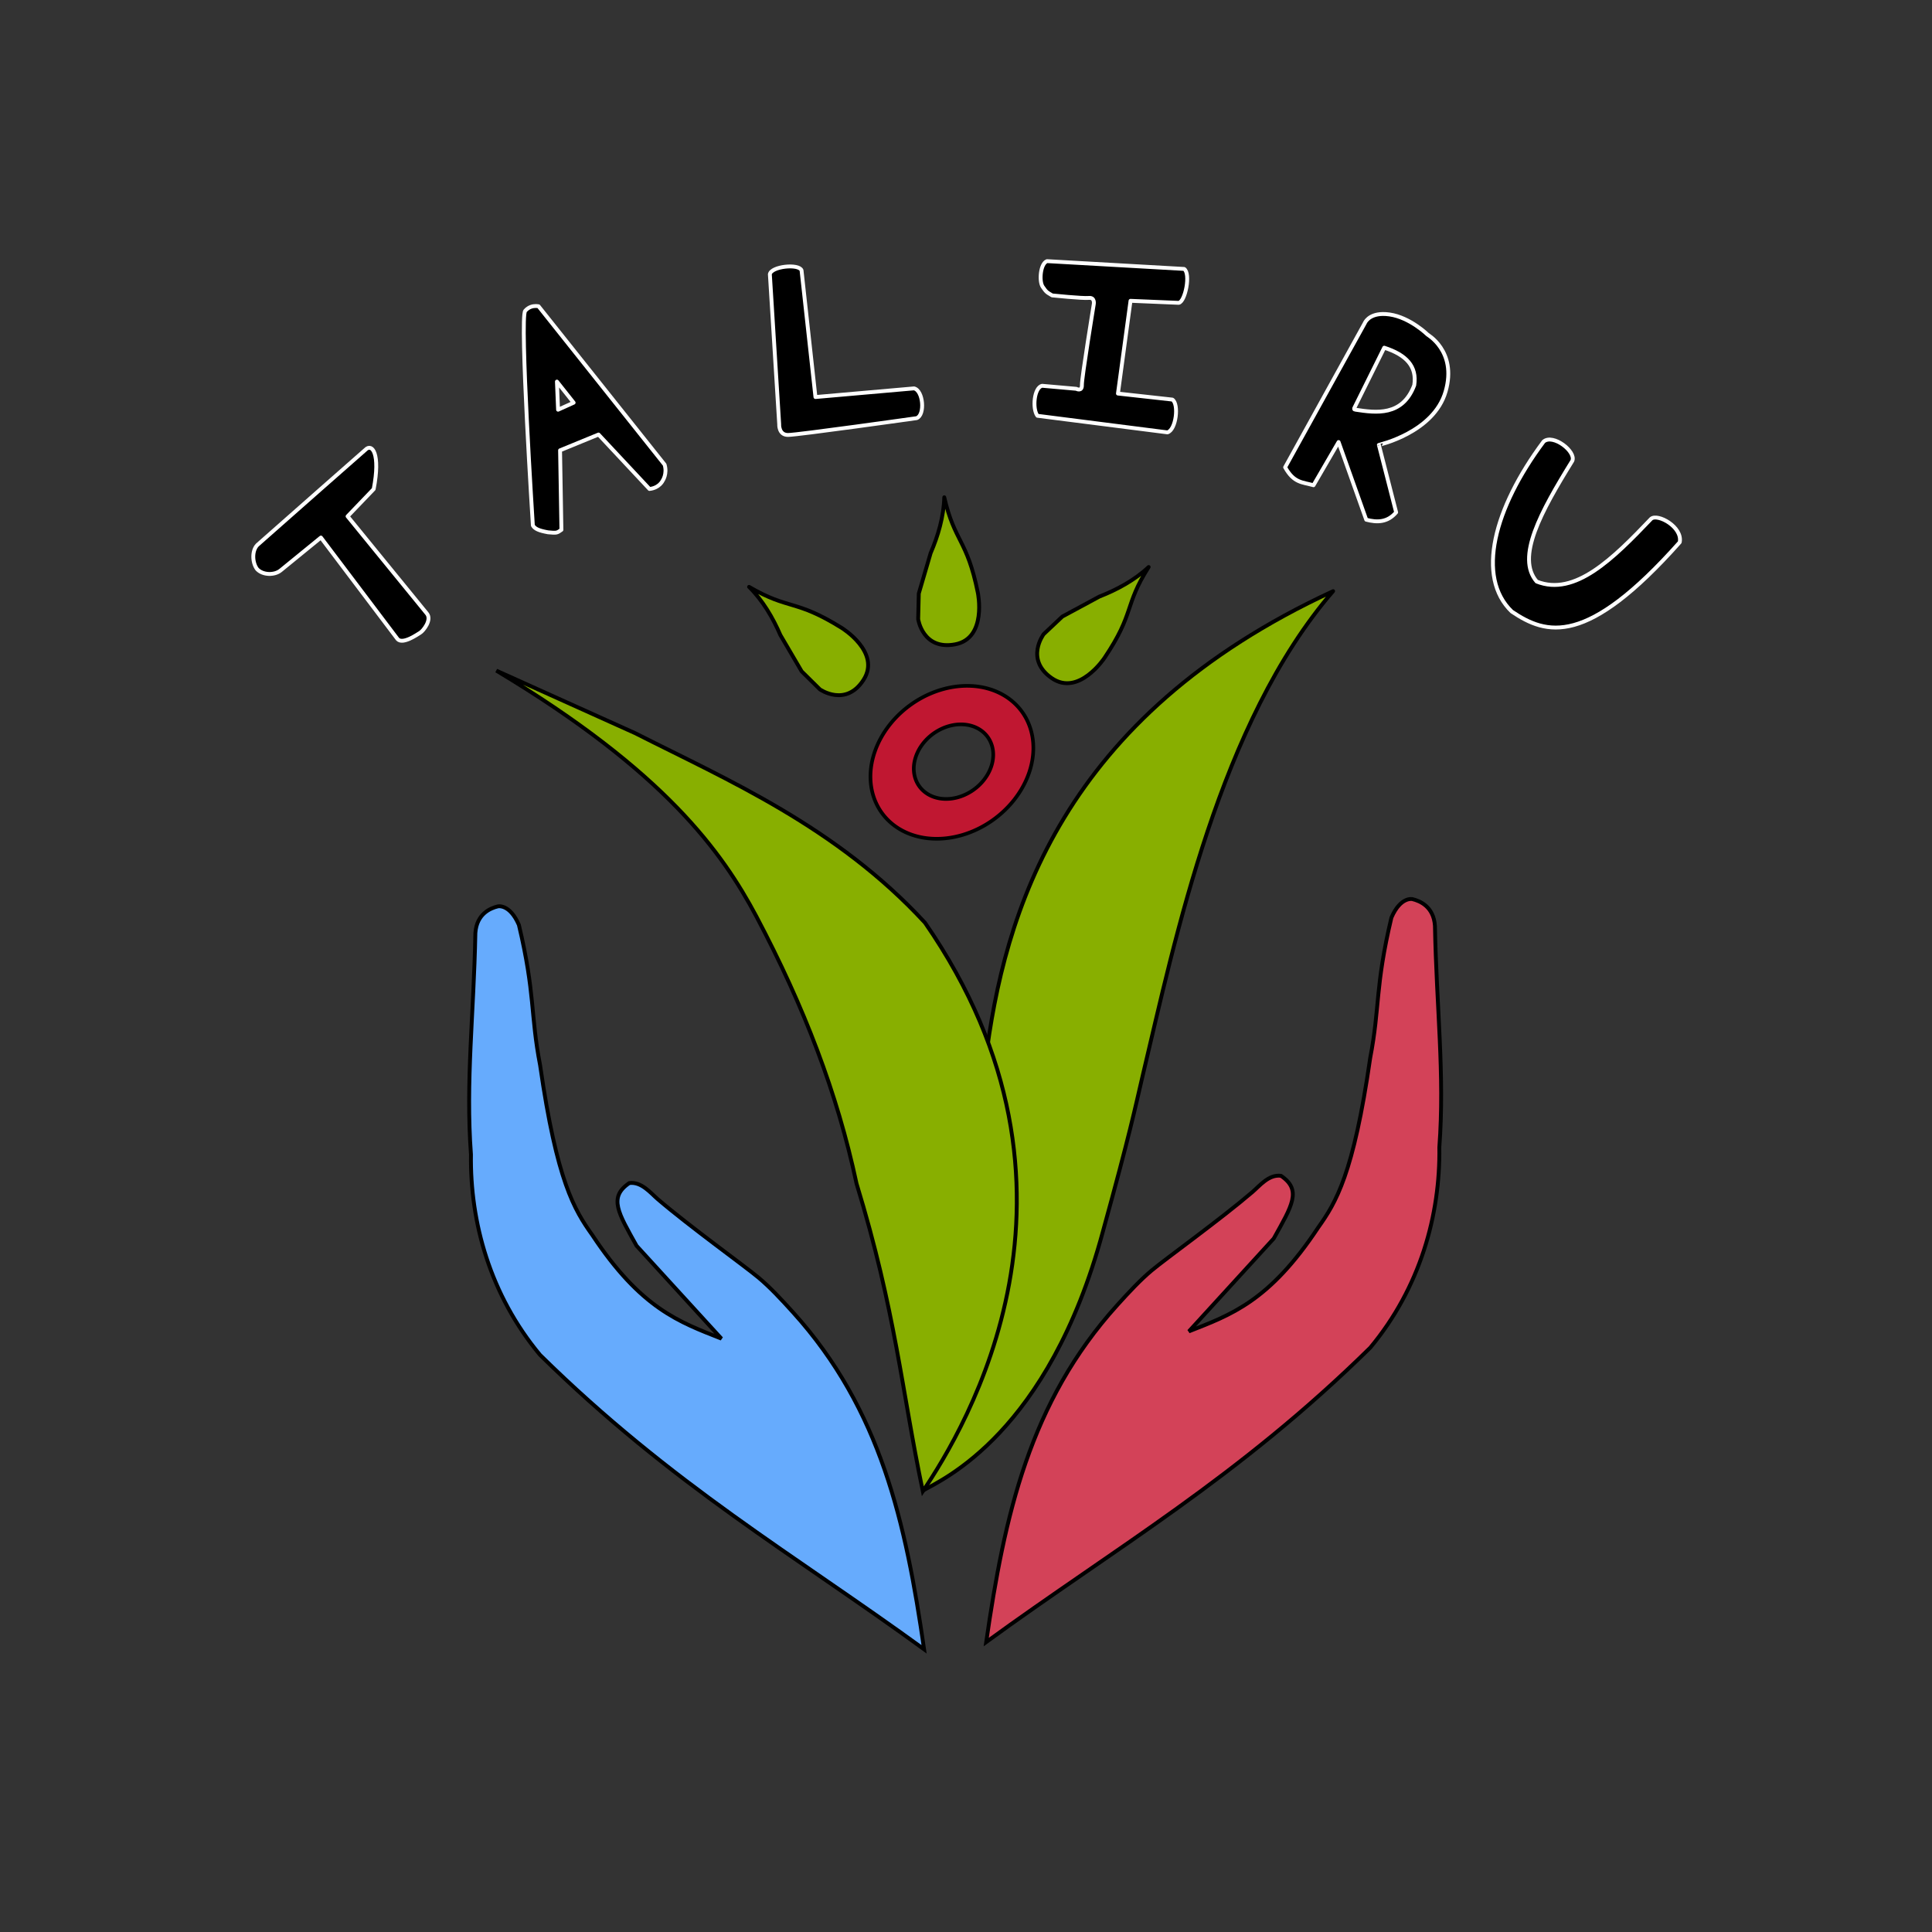<?xml version="1.0" encoding="UTF-8" standalone="no"?>
<!-- Created with Inkscape (http://www.inkscape.org/) -->

<svg
   width="200mm"
   height="200mm"
   viewBox="0 0 200 200"
   version="1.1"
   id="svg1"
   xml:space="preserve"
   xmlns="http://www.w3.org/2000/svg"
   xmlns:svg="http://www.w3.org/2000/svg"><rect x="0" y="0" width="200" height="200" fill="#333333" stroke="none"/><defs
     id="defs1" /><g
     id="layer1"><path
       style="fill:#000000;fill-opacity:1;stroke:#ffffff;stroke-width:0.4;stroke-linecap:round;stroke-linejoin:round;stroke-dasharray:none;stroke-opacity:1;paint-order:fill markers stroke"
       d="m 33.222,55.647 -4.171,3.4 c -0.64,0.522 -1.845,0.499 -2.434,-0.127 -0.51,-0.662 -0.554,-1.915 0.024,-2.503 2.594,-2.303 11.191,-9.861 11.191,-9.861 0.681,-0.708 1.57,0.387 0.853,4.075 l -2.704,2.818 8.205,10.06 c 0.554,0.652 -0.373,1.807 -0.698,1.995 -0.246,0.143 -1.789,1.246 -2.33,0.657 z"
       id="path4" /><path
       id="path5"
       style="fill:#000000;fill-opacity:1;stroke:#ffffff;stroke-width:0.4;stroke-linecap:round;stroke-linejoin:round;stroke-dasharray:none;stroke-opacity:1;paint-order:normal"
       d="m 55.468,31.678 c -0.286,-9.7e-4 -0.735,0.077 -1.101,0.5 -0.585,0.677 0.795,22.215 0.795,22.215 0.205,0.36 0.64,0.541 1.569,0.711 0.91,0.086 0.919,0.07 1.387,-0.259 l -0.14,-8.229 3.982,-1.634 5.274,5.637 c 1.034,-0.113 1.368,-0.864 1.368,-0.864 0,0 0.488,-0.698 0.197,-1.657 L 55.752,31.707 c 0,0 -0.112,-0.029 -0.284,-0.029 z m 2.184,7.824 1.731,2.184 -1.612,0.727 z" /><path
       style="fill:#000000;fill-opacity:1;stroke:#ffffff;stroke-width:0.4;stroke-linecap:round;stroke-linejoin:round;stroke-dasharray:none;stroke-opacity:1;paint-order:normal"
       d="m 79.696,28.392 0.966,15.515 c 0,0 -0.077,1.121 0.914,1.12 0.991,-2.07e-4 13.314,-1.74 13.314,-1.74 0.9,-0.332 0.681,-2.87 -0.27,-3.082 L 84.415,41.102 82.975,27.988 C 82.7,27.263 79.819,27.572 79.696,28.392 Z"
       id="path7" /><path
       style="fill:#000000;fill-opacity:1;stroke:#ffffff;stroke-width:0.4;stroke-linecap:round;stroke-linejoin:round;stroke-dasharray:none;stroke-opacity:1;paint-order:normal"
       d="m 111.414,40.248 c 0,0 0.605,0.33 0.584,-0.392 -0.02,-0.723 1.232,-8.383 1.232,-8.383 0,0 0.124,-0.698 -0.516,-0.632 -0.64,0.066 -3.795,-0.26 -3.795,-0.26 -0.596,-0.351 -0.602,-0.349 -0.98,-0.891 -0.391,-0.557 -0.247,-2.399 0.445,-2.657 l 14.197,0.806 c 0.702,0.469 0.118,3.39 -0.557,3.511 l -4.993,-0.21 -1.302,9.601 5.636,0.624 c 0.699,0.463 0.38,3.15 -0.515,3.393 L 107.395,43.042 c -0.548,-0.72 -0.346,-2.941 0.49,-3.105 z"
       id="path8" /><path
       id="path9"
       style="fill:#000000;fill-opacity:1;stroke:#ffffff;stroke-width:0.4;stroke-linecap:round;stroke-linejoin:round;stroke-dasharray:none;stroke-opacity:1;paint-order:normal"
       d="m 143.137,32.504 c -1.501,0.023 -1.85,0.936 -1.85,0.936 l -8.251,14.935 c 0.91,1.63 1.76,1.528 2.937,1.857 l 2.598,-4.472 2.862,8.041 c 1.128,0.297 2.201,0.286 3.096,-0.763 l -1.788,-6.982 c -0.004,-0.007 5.685,-1.268 6.91,-5.534 1.218,-4.242 -1.98,-5.921 -1.88,-5.894 0,0 -1.807,-1.768 -3.918,-2.074 -0.264,-0.038 -0.502,-0.053 -0.716,-0.05 z m 0.157,3.489 c 2.278,0.733 3.411,1.929 3.109,3.884 -1.222,3.247 -3.984,2.854 -6.076,2.536 -0.181,-0.014 -0.177,-0.111 -0.096,-0.243 z" /><path
       style="fill:#000000;fill-opacity:1;stroke:#ffffff;stroke-width:0.4;stroke-linecap:round;stroke-linejoin:round;stroke-dasharray:none;stroke-opacity:1;paint-order:normal"
       d="m 159.796,45.71 c 0.969,-0.831 3.384,1.037 2.971,1.996 -3.289,5.315 -5.842,10.012 -3.688,12.497 3.952,1.569 7.9,-2.361 11.849,-6.501 0.669,-0.564 3.261,0.836 2.96,2.428 -9.641,10.846 -13.785,9.608 -17.388,7.179 -3.715,-3.562 -1.861,-10.685 3.296,-17.599 z"
       id="path11" /><path
       style="fill:#88af00;fill-opacity:1;stroke:#000000;stroke-width:0.4;stroke-linecap:round;stroke-linejoin:round;stroke-dasharray:none;stroke-opacity:0.999;paint-order:normal"
       d="m 101.227,61.367 c 0,0 0.985,4.715 -2.363,5.338 -3.348,0.623 -3.815,-2.613 -3.815,-2.613 l 0.063,-2.651 1.227,-4.183 c 0.771,-1.783 1.357,-3.776 1.412,-5.778 1.08,4.688 2.357,4.32 3.476,9.886 z"
       id="path14" /><path
       style="opacity:1;fill:#88af00;fill-opacity:1;stroke:#000000;stroke-width:0.4;stroke-linecap:round;stroke-linejoin:round;stroke-dasharray:none;stroke-opacity:1;paint-order:normal"
       d="m 102.01,109.942 c 1.908,-15.48 7.879,-35.751 35.994,-48.746 -11.745,13.587 -16.337,35.965 -19.701,50.095 -0.819,3.501 -1.303,5.945 -4.149,16.256 -5.632,20.828 -16.613,25.619 -18.574,26.736 z"
       id="path17" /><path
       style="opacity:1;fill:#88af00;fill-opacity:1;stroke:#000000;stroke-width:0.4;stroke-linecap:square;stroke-linejoin:miter;stroke-dasharray:none;stroke-opacity:1;paint-order:normal"
       d="m 51.38,69.423 c 17.508,10.491 23.401,18.847 26.903,25.416 4.979,9.412 8.396,18.349 10.386,27.686 4.041,13.218 4.673,21.383 6.861,31.853 4.365,-6.486 19.394,-31.188 0.222,-58.86 C 86.567,85.562 75.261,80.721 65.747,75.896 Z"
       id="path18" /><path
       style="fill:#88af00;fill-opacity:1;stroke:#000000;stroke-width:0.4;stroke-linecap:round;stroke-linejoin:round;stroke-dasharray:none;stroke-opacity:0.999;paint-order:normal"
       d="m 87.126,64.997 c 0,0 4.109,2.514 2.268,5.379 -1.841,2.865 -4.518,0.987 -4.518,0.987 l -1.887,-1.862 -2.205,-3.76 c -0.77,-1.783 -1.82,-3.576 -3.24,-4.988 4.154,2.427 4.761,1.244 9.582,4.244 z"
       id="path19" /><path
       style="fill:#88af00;fill-opacity:1;stroke:#000000;stroke-width:0.4;stroke-linecap:round;stroke-linejoin:round;stroke-dasharray:none;stroke-opacity:0.999;paint-order:normal"
       d="m 114.325,68.121 c 0,0 -2.66,4.016 -5.457,2.074 -2.797,-1.942 -0.825,-4.55 -0.825,-4.55 l 1.929,-1.819 3.836,-2.069 c 1.81,-0.706 3.639,-1.691 5.101,-3.059 -2.574,4.065 -1.414,4.714 -4.584,9.424 z"
       id="path20" /><path
       style="fill:#d34258;fill-opacity:1;stroke:#000000;stroke-width:0.4;stroke-linecap:square;stroke-linejoin:miter;stroke-dasharray:none;stroke-opacity:1;paint-order:fill markers stroke"
       d="m 146.21,93.075 c 0.773,0.187 2.196,0.765 2.334,2.764 0.159,8.432 1.017,15.356 0.456,22.923 0.102,6.998 -1.982,14.538 -7.151,20.748 -13.672,13.449 -26.361,20.715 -39.758,30.475 1.897,-13.088 4.481,-24.833 13.56,-34.873 1.242,-1.373 2.388,-2.607 3.585,-3.607 1.495,-1.249 7.05,-5.23 10.422,-8.114 0.727,-0.622 1.694,-1.846 2.953,-1.67 2.186,1.476 1.126,3.111 -0.754,6.49 l -8.787,9.613 c 4.355,-1.719 8.323,-3.09 13.386,-10.746 1.828,-2.567 3.653,-5.518 5.388,-17.564 1.018,-5.284 0.489,-7.352 2.195,-14.522 0.952,-2.199 2.172,-1.917 2.172,-1.917 z"
       id="path6" /><path
       style="fill:#66abfd;fill-opacity:1;stroke:#000000;stroke-width:0.4;stroke-linecap:square;stroke-linejoin:miter;stroke-dasharray:none;stroke-opacity:1;paint-order:fill markers stroke"
       d="m 51.544,93.826 c -0.773,0.187 -2.196,0.765 -2.334,2.764 -0.159,8.432 -1.017,15.356 -0.456,22.923 -0.102,6.998 1.982,14.538 7.151,20.748 13.672,13.449 26.361,20.715 39.758,30.475 -1.897,-13.088 -4.481,-24.833 -13.56,-34.873 -1.242,-1.373 -2.388,-2.607 -3.585,-3.607 -1.495,-1.249 -7.05,-5.23 -10.422,-8.114 -0.727,-0.622 -1.694,-1.846 -2.953,-1.67 -2.186,1.476 -1.126,3.111 0.754,6.49 l 8.787,9.613 c -4.355,-1.719 -8.323,-3.09 -13.386,-10.746 -1.828,-2.567 -3.653,-5.518 -5.388,-17.564 -1.018,-5.284 -0.489,-7.352 -2.195,-14.522 -0.952,-2.199 -2.172,-1.917 -2.172,-1.917 z"
       id="path1" /><path
       id="path16-6-7"
       style="fill:#c01731;fill-opacity:1;stroke:#000000;stroke-width:0.377;stroke-linecap:round;stroke-linejoin:round;stroke-dasharray:none;stroke-opacity:0.999;paint-order:normal"
       d="m 100.567,71.01 a 7.328,8.945 54.301 0 0 -5.853,1.646 7.328,8.945 54.301 0 0 -3.684,11.106 7.328,8.945 54.301 0 0 11.338,1.409 7.328,8.945 54.301 0 0 3.685,-11.106 7.328,8.945 54.301 0 0 -5.485,-3.056 z m -0.871,3.982 a 3.575,4.363 54.301 0 1 2.675,1.491 3.575,4.363 54.301 0 1 -1.797,5.417 3.575,4.363 54.301 0 1 -5.53,-0.687 3.575,4.363 54.301 0 1 1.797,-5.418 3.575,4.363 54.301 0 1 2.855,-0.803 z" /></g></svg>
